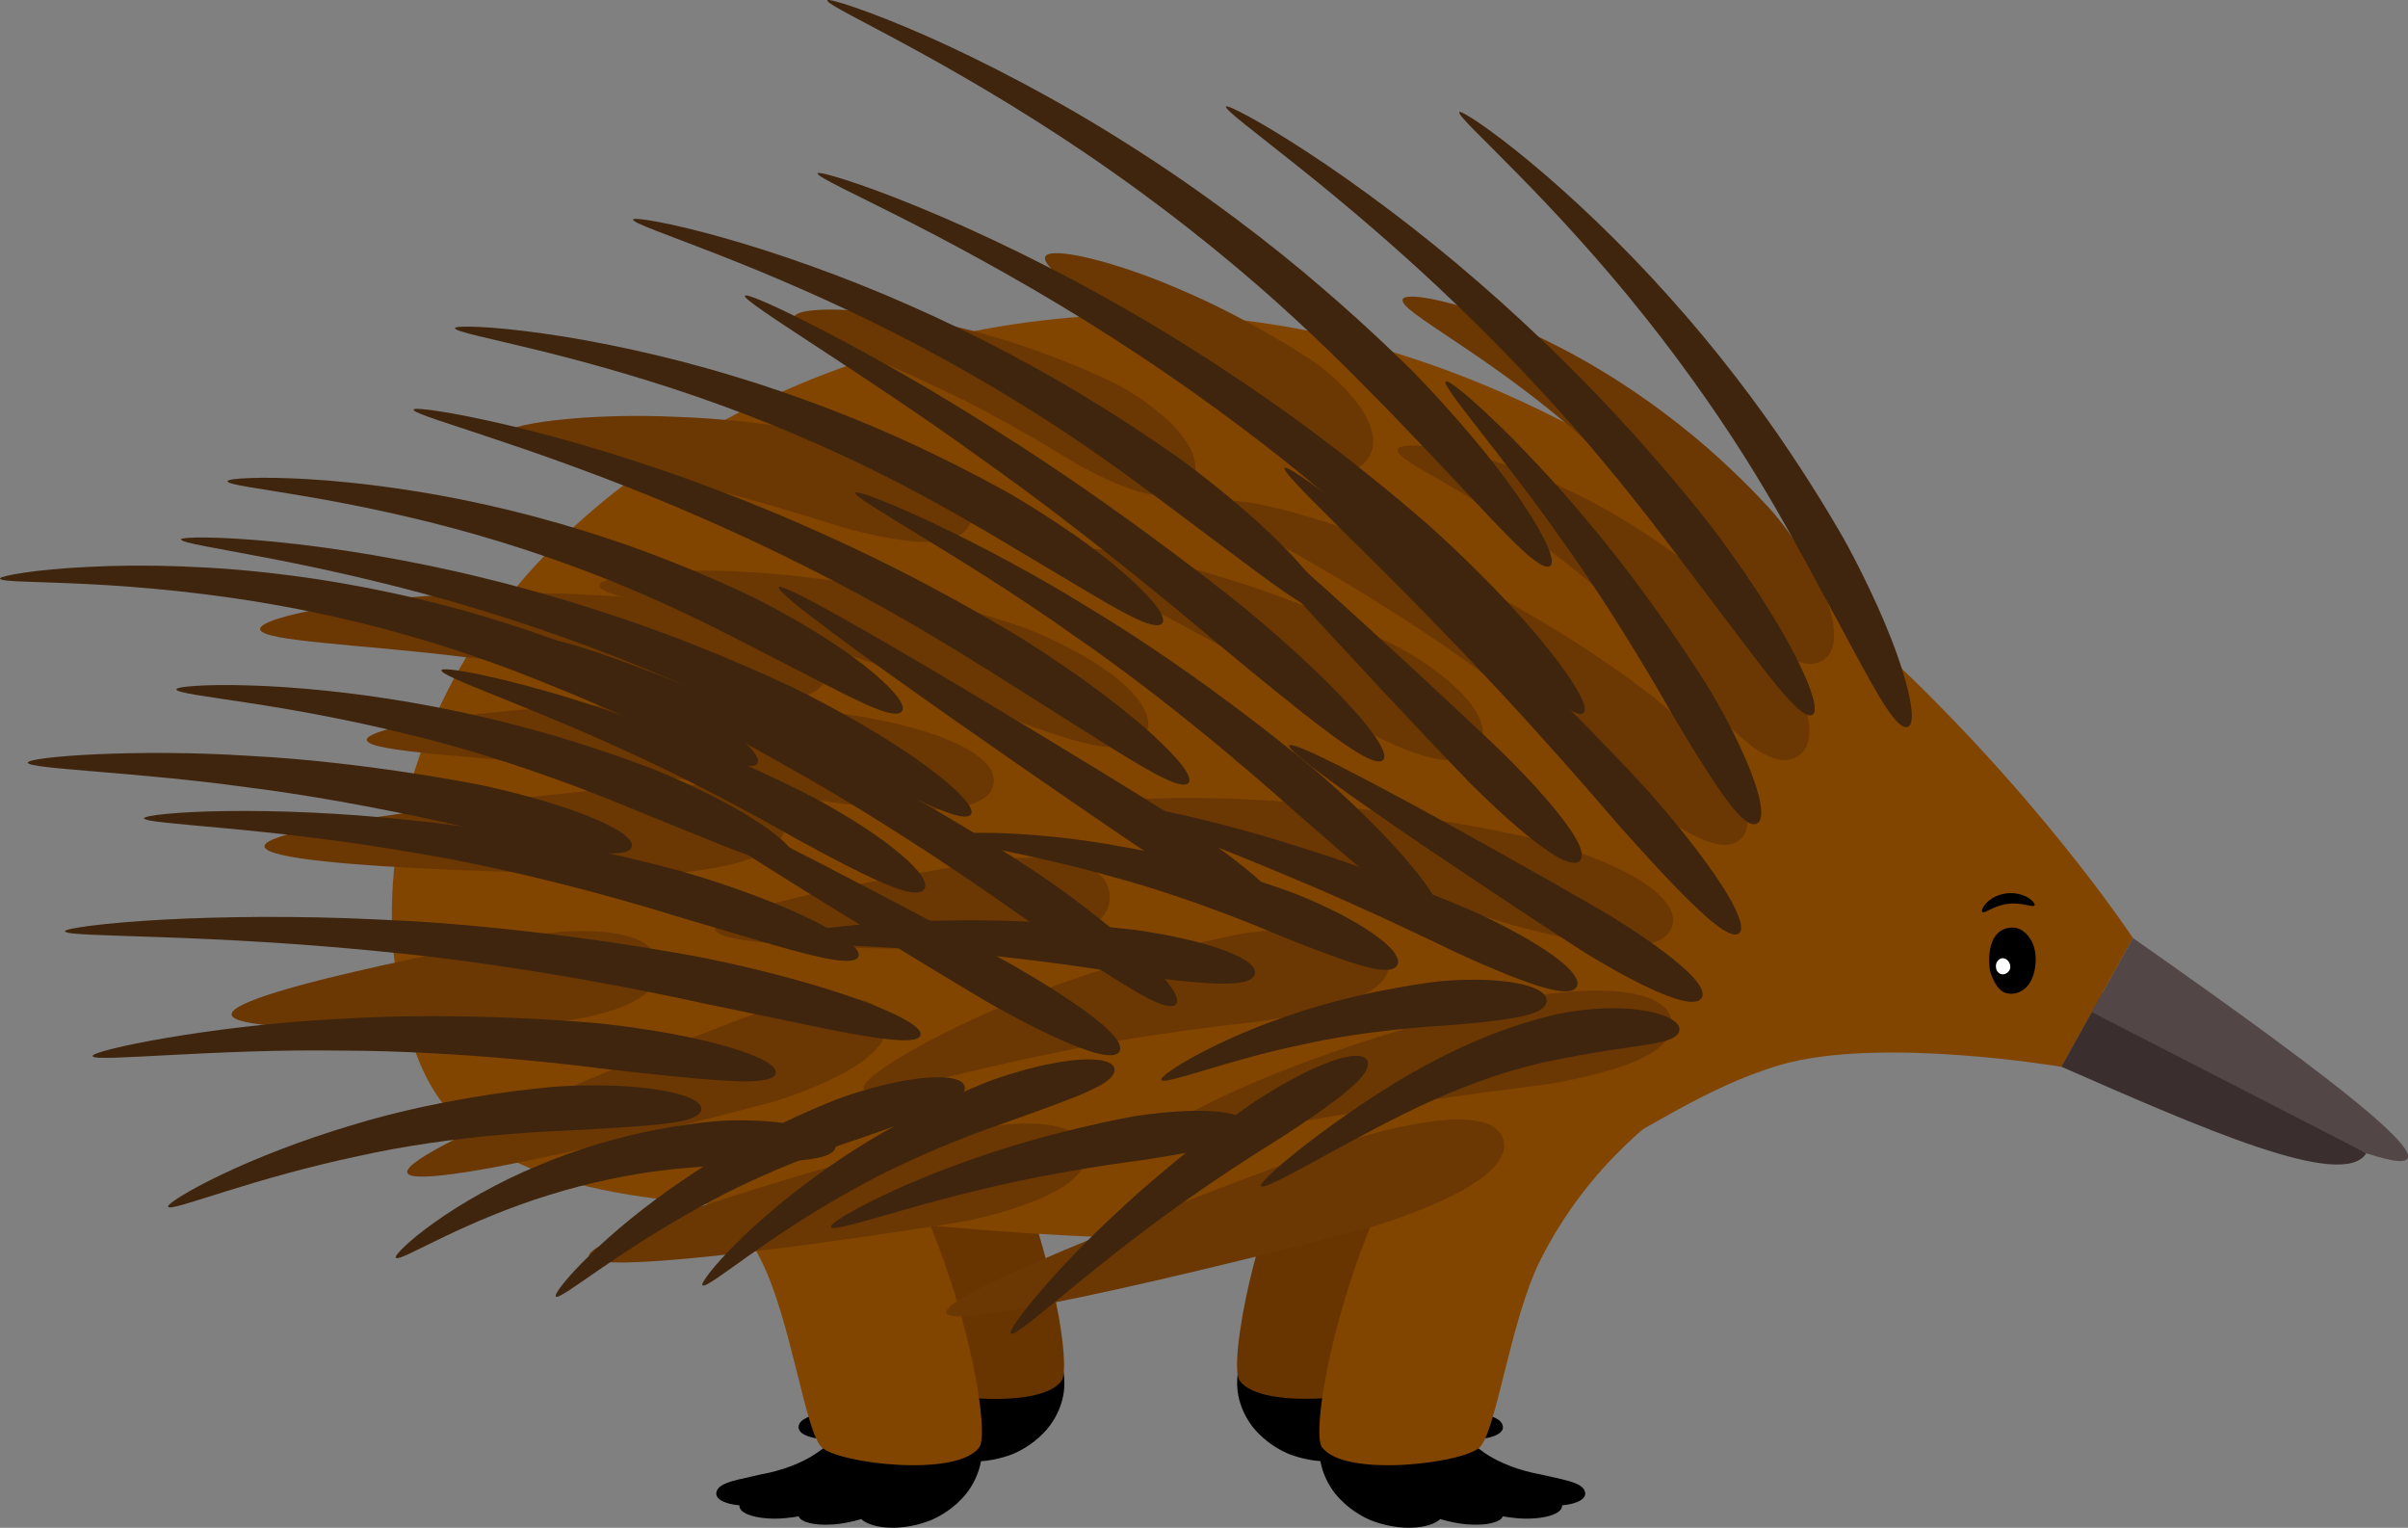 <?xml version="1.0" encoding="UTF-8"?> <svg xmlns="http://www.w3.org/2000/svg" id="_Слой_2" data-name="Слой 2" viewBox="0 0 192.85 122.33"><rect x="0" y="0" width="192.85" height="122.33" fill="#808080" stroke="none"/> <defs> <style> .cls-1 { fill: #3f250d; } .cls-1, .cls-2, .cls-3, .cls-4, .cls-5, .cls-6, .cls-7, .cls-8 { stroke-width: 0px; } .cls-3 { fill: #534646; } .cls-4 { fill: #fff; } .cls-5 { fill: #824500; } .cls-6 { fill: #683501; } .cls-7 { fill: #3a2e2e; } .cls-8 { fill: #6b3703; } </style> </defs> <g id="_лой_1" data-name="‘лой_1"> <g> <path class="cls-2" d="m83.9,106.91c-.12-.17-.24-.3-.36-.44-.04-.06-.09-.11-.13-.16h0c-.1-.11-.21-.22-.33-.32-.32-.29-.58-.45-.69-.41,0,0,0,0,0,0-.1-.04-.18-.09-.29-.12-1.25-.41-2.56.05-3.77.36-1.27.33-2.59.67-3.35,1.85-.14.22-.25.45-.33.68-.49.71-1.2,1.65-2.28,2.41-1.88,1.47-4.54,1.93-4.74,1.96-.22.05-1.08.25-1.9.43-.82.21-1.68.45-1.77,1.05-.09.56.78.93,1.85,1.02-.06.57.98.96,2.2,1.04.98.08,1.99-.06,2.54-.16.2.49,1.3.72,2.5.66.98-.03,1.95-.27,2.52-.44.36.37,1.25.67,2.32.69,1.54.06,3.02-.49,3.36-.65.16-.07,1.33-.58,2.32-1.62,1.02-1.03,1.71-2.57,1.67-4.06,0-1.5-.67-2.86-1.33-3.77Z"></path> <path class="cls-6" d="m53.32,76.82c-.85.48-.96,1.32-.76,2.01-.15.77.1,1.6.99,2.13,6,3.57,10.83,8.37,13.99,14.65,2.38,4.72,3.52,13.67,4.84,14.96,1.32,1.29,10.84,2.46,12.63,0,1.79-2.46-7.89-47.05-31.7-33.74Z"></path> <path class="cls-2" d="m77.31,112.22c-.12-.17-.24-.3-.36-.44-.04-.06-.09-.11-.13-.16h0c-.1-.11-.21-.22-.33-.32-.32-.29-.58-.45-.69-.41,0,0,0,0,0,0-.1-.04-.18-.09-.29-.12-1.25-.41-2.56.05-3.77.36-1.27.33-2.59.67-3.35,1.85-.14.22-.25.45-.33.68-.49.71-1.2,1.65-2.28,2.41-1.88,1.47-4.54,1.93-4.74,1.96-.22.05-1.08.25-1.9.43-.82.21-1.68.45-1.77,1.05-.09.56.78.93,1.85,1.02-.06.57.98.96,2.2,1.04.98.08,1.99-.06,2.54-.16.2.49,1.3.72,2.5.66.98-.03,1.95-.27,2.52-.44.36.37,1.25.67,2.32.69,1.54.06,3.02-.49,3.36-.65.16-.07,1.33-.58,2.32-1.62,1.02-1.03,1.7-2.57,1.67-4.06,0-1.5-.67-2.86-1.33-3.77Z"></path> <path class="cls-5" d="m46.74,82.13c-.85.48-.96,1.32-.76,2.01-.15.77.1,1.6.99,2.13,6,3.57,10.83,8.36,13.99,14.65,2.38,4.72,3.52,13.67,4.84,14.96,1.32,1.29,10.84,2.46,12.63,0,1.79-2.46-7.89-47.05-31.7-33.74Z"></path> <path class="cls-2" d="m100.42,106.91c.12-.17.24-.3.36-.44.04-.06.09-.11.13-.16h0c.1-.11.21-.22.33-.32.32-.29.58-.45.69-.41,0,0,0,0,0,0,.1-.04.18-.09.29-.12,1.25-.41,2.56.05,3.77.36,1.27.33,2.59.68,3.35,1.85.14.22.25.45.33.68.49.71,1.2,1.65,2.28,2.41,1.88,1.47,4.54,1.93,4.74,1.96.22.05,1.08.25,1.9.43.82.21,1.68.45,1.77,1.05.09.56-.78.93-1.85,1.02.06.57-.98.96-2.2,1.04-.98.08-1.99-.06-2.54-.16-.2.49-1.3.72-2.5.66-.98-.03-1.95-.27-2.52-.44-.36.37-1.25.67-2.32.68-1.54.06-3.02-.49-3.36-.65-.16-.07-1.33-.58-2.32-1.62-1.02-1.03-1.7-2.57-1.67-4.06,0-1.5.67-2.86,1.33-3.77Z"></path> <path class="cls-6" d="m99.29,110.56c1.79,2.46,11.31,1.29,12.63,0,1.32-1.29,2.47-10.24,4.84-14.96,3.16-6.28,8-11.08,13.99-14.65.89-.53,1.14-1.36.99-2.13.21-.69.1-1.53-.76-2.01-23.81-13.3-33.49,31.28-31.7,33.74Z"></path> <path class="cls-2" d="m107.01,112.22c.12-.17.24-.3.36-.44.04-.06.09-.11.13-.16h0c.1-.11.21-.22.33-.32.32-.29.58-.45.69-.41,0,0,0,0,0,0,.1-.04.18-.09.29-.12,1.25-.41,2.56.05,3.77.36,1.27.33,2.59.68,3.35,1.85.14.22.25.45.33.68.49.71,1.2,1.65,2.28,2.41,1.88,1.47,4.54,1.93,4.74,1.96.22.05,1.08.25,1.9.43.82.21,1.68.45,1.77,1.05.09.56-.78.93-1.85,1.02.06.57-.98.96-2.2,1.04-.98.08-1.99-.06-2.54-.16-.2.49-1.3.72-2.5.66-.98-.03-1.95-.27-2.52-.44-.36.37-1.25.67-2.32.69-1.54.06-3.02-.49-3.36-.65-.16-.07-1.33-.58-2.32-1.62-1.02-1.03-1.71-2.57-1.67-4.06,0-1.5.67-2.86,1.33-3.77Z"></path> <path class="cls-5" d="m35.85,55.29c9.94-19.42,35.01-31.1,58.74-30.05,44.81,1.98,76.23,49.87,76.23,49.87l-5.73,10.31s-14.6-2.48-22.55-.14c-6.06,1.79-10.87,5.37-16.38,8.06-5.87,2.87-12.3,4.45-18.96,5.18-14.07,1.54-28.92.04-42.92-1.41-11.93-1.24-26.53-.91-30.88-12.55-3.57-9.53-2.19-20.2,2.45-29.26Z"></path> <g> <path class="cls-2" d="m159.33,77.43c.06.61.49,1.57.99,1.92.56.39,1.39.23,1.89-.23.5-.47.73-1.17.8-1.85.07-.64,0-1.32-.29-1.89-.3-.58-.85-1.11-1.5-1.11-1.81-.01-2,1.96-1.89,3.17Z"></path> <path class="cls-4" d="m160.37,78.01c.27.02.54-.19.61-.45.14-.51-.45-1.1-.91-.71-.39.33-.26,1.12.3,1.16Z"></path> <path class="cls-2" d="m162.94,72.5c-.14.19-1.04-.28-2.14-.13-1.11.13-1.86.81-2.04.65-.09-.07,0-.36.31-.7.31-.34.89-.7,1.62-.79.73-.09,1.38.12,1.77.37.39.25.54.51.48.6Z"></path> </g> <path class="cls-7" d="m168.35,79.54l21.16,12.8c-1.88,3-13.23-2.03-24.42-6.93l3.26-5.87Z"></path> <path class="cls-3" d="m170.82,75.11l-3.29,5.93,21.99,11.3c9.38,3.09-2.31-5.74-18.69-17.23Z"></path> <path class="cls-5" d="m105.88,115.88c1.79,2.46,11.31,1.29,12.63,0,1.32-1.29,2.47-10.24,4.84-14.96,3.16-6.28,8-11.08,13.99-14.65.89-.53,1.14-1.36.99-2.13.21-.69.1-1.53-.76-2.01-23.81-13.3-33.49,31.28-31.7,33.74Z"></path> <g> <path class="cls-8" d="m111.93,35.97c-.14.51,1.51,1.39,3.88,2.76,2.38,1.36,5.47,3.22,8.36,5.39,2.9,2.15,5.58,4.58,7.49,6.6,1.92,2.01,3.14,3.55,3.36,3.78.43.48,2.04,2.32,3.76,3.94,1.72,1.6,3.59,3.04,5.15,2.14,1.53-.88,1.09-3.42-.1-5.8-1.17-2.38-3.03-4.52-3.51-5.05-.25-.26-1.81-1.87-4.23-3.85-2.41-1.99-5.75-4.27-9.28-6.04-3.52-1.8-7.2-3.07-10.02-3.68-2.82-.63-4.75-.61-4.87-.17Z"></path> <path class="cls-8" d="m97.83,40.31c-.17.49,1.78,1.62,4.68,3.29,2.9,1.66,6.75,3.87,10.47,6.32,7.52,4.81,14.24,10.84,14.84,11.35.62.51,2.97,2.48,5.38,4.13,2.41,1.64,4.92,3,6.23,1.76,1.29-1.21-.01-3.9-1.96-6.32-1.93-2.43-4.47-4.55-5.12-5.09-.34-.26-2.41-1.86-5.49-3.88-3.07-2.02-7.19-4.4-11.42-6.37-4.22-1.99-8.55-3.57-11.86-4.47-3.31-.91-5.59-1.16-5.74-.72Z"></path> <path class="cls-8" d="m87.04,64.87c-.05.99,8.36,2.38,16.74,4.43,8.41,1.95,16.76,4.6,17.5,4.81.75.2,3.63.99,6.45,1.39,2.81.39,5.58.41,6.17-1.29.58-1.68-1.68-3.41-4.33-4.68-2.65-1.28-5.66-2.11-6.44-2.31-.77-.21-9.69-2.18-18.54-2.89-8.85-.82-17.49-.43-17.54.55Z"></path> <path class="cls-8" d="m92.71,91.17c.34.93,7.69-.75,15.21-2.01,7.51-1.34,15.2-2.23,15.87-2.33.68-.11,3.28-.54,5.68-1.31,2.4-.78,4.61-1.91,4.42-3.69-.19-1.77-2.65-2.41-5.26-2.5-2.61-.1-5.33.34-6.03.46-.7.11-8.58,1.85-15.96,4.49-7.42,2.57-14.27,5.98-13.93,6.9Z"></path> <path class="cls-8" d="m75.79,105.12c.59,1.88,32.81-6.49,34.28-6.95,1.47-.46,11.38-3.55,10.31-6.95-1.06-3.41-10.97-.32-12.44.14-1.47.46-32.74,11.88-32.16,13.76Z"></path> <path class="cls-8" d="m47.17,100.61c.41,1.93,29.09-2.61,30.4-2.89,1.31-.28,10.15-2.19,9.4-5.68-.75-3.49-9.59-1.59-10.9-1.3-1.31.28-29.31,7.94-28.9,9.87Z"></path> <path class="cls-8" d="m69.18,87.18c.41.9,7.78-1.41,15.41-2.9,7.61-1.62,15.45-2.38,16.14-2.48.69-.1,3.34-.48,5.81-1.17,2.46-.7,4.78-1.71,4.68-3.5-.09-1.77-2.6-2.54-5.3-2.72-2.69-.18-5.53.21-6.25.32-.72.1-8.94,1.74-16.5,4.69-7.61,2.84-14.4,6.86-13.99,7.75Z"></path> <path class="cls-8" d="m32.62,93.9c.6,1.88,28.36-5.37,29.62-5.78,1.26-.41,9.77-3.14,8.68-6.54-1.09-3.4-9.6-.66-10.86-.26-1.26.41-28.04,10.7-27.44,12.58Z"></path> <path class="cls-8" d="m57.27,74.38c.17,1.96,22.81,1.6,23.85,1.51,1.04-.09,8.06-.7,7.75-4.26-.31-3.56-7.33-2.95-8.37-2.86-1.04.09-23.41,3.64-23.23,5.6Z"></path> <path class="cls-8" d="m18.55,81.24c.23,1.96,24.79.73,25.91.6,1.13-.13,8.73-1.01,8.32-4.56-.41-3.55-8.02-2.67-9.14-2.54-1.13.13-25.32,4.54-25.09,6.5Z"></path> <path class="cls-8" d="m21.18,67.77c.08,1.97,29.83,2.29,31.2,2.23,1.37-.06,10.63-.46,10.48-4.03-.15-3.57-9.41-3.17-10.79-3.11-1.37.06-30.98,2.94-30.89,4.91Z"></path> <path class="cls-8" d="m29.38,59.25c.07.99,9.04,1.29,18.07,2.3,9.05.9,18.14,2.54,18.94,2.65.81.11,3.93.55,6.92.62,2.99.06,5.88-.25,6.25-2,.36-1.74-2.23-3.19-5.18-4.15-2.94-.96-6.19-1.43-7.03-1.54-.83-.12-10.4-1.01-19.73-.63-9.34.28-18.32,1.77-18.25,2.75Z"></path> <path class="cls-8" d="m85.13,44.22c-.28.95,5.69,3.69,11.49,6.88,5.84,3.12,11.49,6.72,12.01,7.01.52.29,2.51,1.41,4.57,2.14,2.07.73,4.23,1.09,5.22-.41.98-1.49-.28-3.38-1.98-4.93-1.69-1.55-3.81-2.74-4.35-3.05-.54-.31-6.93-3.39-13.51-5.42-6.56-2.11-13.18-3.17-13.46-2.22Z"></path> <path class="cls-8" d="m47.99,46.89c-.01.52,2.01.98,5,1.65,2.99.66,6.95,1.54,10.86,2.66,7.87,2.15,15.35,5.6,16.02,5.88.68.27,3.26,1.35,5.83,2.1,2.57.74,5.16,1.18,6.04-.38.87-1.54-.96-3.61-3.32-5.24-2.35-1.64-5.16-2.81-5.88-3.1-.71-.3-9.13-3.25-17.69-4.21-4.26-.53-8.5-.67-11.64-.48-3.15.18-5.21.65-5.22,1.12Z"></path> <path class="cls-8" d="m40.17,34.88c0,.99,6.77,1.9,13.45,3.49,6.71,1.49,13.29,3.69,13.88,3.86.59.16,2.87.8,5.12,1.06,2.25.26,4.52.15,5.14-1.53.62-1.66-1.11-3.27-3.22-4.41-2.11-1.15-4.55-1.84-5.18-2-.62-.18-7.89-1.72-15.08-1.97-7.19-.35-14.13.54-14.12,1.52Z"></path> <path class="cls-8" d="m63.61,25.4c-.15.98,5.71,2.85,11.24,5.52,5.6,2.56,10.8,5.9,11.27,6.17.48.26,2.3,1.3,4.22,1.99,1.91.68,3.94,1.05,4.99-.4,1.04-1.44-.05-3.33-1.63-4.87-1.58-1.54-3.6-2.68-4.12-2.97-.51-.3-6.67-3.23-13.07-4.69-6.39-1.59-12.76-1.72-12.9-.75Z"></path> <path class="cls-8" d="m83.71,20.57c-.38.91,4.23,3.83,8.57,7.12,4.4,3.24,8.52,6.87,8.9,7.16.39.29,1.87,1.43,3.51,2.22,1.64.78,3.46,1.23,4.66-.1,1.2-1.32.5-3.15-.66-4.7-1.16-1.55-2.77-2.79-3.19-3.11-.41-.32-5.39-3.59-10.69-5.85-5.28-2.34-10.73-3.66-11.1-2.75Z"></path> <path class="cls-8" d="m20.83,50.38c.09.99,8.21,1.21,16.35,2.23,8.16.9,16.3,2.62,17.02,2.75.73.12,3.52.59,6.22.7,2.7.1,5.33-.15,5.77-1.9.43-1.72-1.86-3.22-4.5-4.22-2.64-1.01-5.59-1.51-6.35-1.63-.75-.13-9.47-1.13-17.96-.75-8.51.27-16.64,1.84-16.55,2.82Z"></path> <path class="cls-8" d="m112.34,23.96c-.19.49,1.54,1.58,4.04,3.26,2.5,1.66,5.77,3.93,8.81,6.49,3.05,2.54,5.88,5.37,7.89,7.69,2.03,2.31,3.31,4.06,3.55,4.32.45.54,2.15,2.66,3.95,4.53,1.81,1.86,3.75,3.55,5.33,2.67,1.55-.85,1.07-3.58-.16-6.17-1.21-2.6-3.13-4.99-3.63-5.59-.26-.29-1.86-2.11-4.37-4.4-2.5-2.29-5.96-4.98-9.64-7.17-3.67-2.22-7.54-3.93-10.53-4.88-2.99-.96-5.08-1.18-5.24-.75Z"></path> </g> <g> <path class="cls-1" d="m116.88,8.97c-.18.22,1.85,2.07,4.73,5.02,2.9,2.94,6.64,6.98,10.09,11.33,3.47,4.34,6.65,8.97,8.9,12.67,2.26,3.7,3.69,6.43,3.94,6.86.48.88,2.32,4.29,4.04,7.48,1.73,3.19,3.36,6.19,4.21,5.87.81-.31,0-3.7-1.38-7.18-1.36-3.48-3.25-7-3.75-7.89-.26-.44-1.82-3.21-4.3-6.91-2.47-3.71-5.94-8.31-9.74-12.52-3.78-4.23-7.86-8.07-11.08-10.73-3.21-2.67-5.54-4.16-5.67-4Z"></path> <path class="cls-1" d="m98.19,8.52c-.15.24,2.3,2.03,5.87,4.89,3.58,2.85,8.25,6.79,12.68,11.07,4.45,4.27,8.66,8.86,11.73,12.57,3.09,3.7,5.11,6.46,5.46,6.89.67.89,3.27,4.32,5.7,7.53,2.44,3.21,4.73,6.22,5.52,5.76.75-.44-.8-3.97-2.93-7.5-2.11-3.54-4.77-7.07-5.46-7.96-.36-.44-2.51-3.2-5.81-6.87-3.28-3.67-7.77-8.18-12.51-12.28-4.73-4.12-9.71-7.8-13.57-10.33-3.86-2.54-6.58-3.94-6.69-3.76Z"></path> <path class="cls-1" d="m66.26.02c-.11.27,2.88,1.68,7.25,4.08,4.37,2.39,10.1,5.78,15.58,9.66,5.5,3.85,10.74,8.17,14.59,11.74,3.86,3.55,6.41,6.27,6.85,6.68.85.86,4.09,4.24,7.09,7.44,3.01,3.2,5.79,6.24,6.53,5.69.7-.51-1.4-4.14-4.14-7.71-2.73-3.57-6.06-7.05-6.93-7.93-.45-.43-3.14-3.14-7.22-6.64-4.06-3.51-9.58-7.72-15.36-11.37-5.76-3.68-11.77-6.78-16.37-8.81C69.52.82,66.34-.16,66.26.02Z"></path> <path class="cls-1" d="m65.48,13.87c-.11.27,2.97,1.65,7.49,3.96,4.52,2.31,10.47,5.57,16.22,9.28,5.77,3.69,11.32,7.81,15.45,11.21,4.14,3.39,6.91,5.98,7.39,6.38.92.82,4.44,4.04,7.73,7.08,3.29,3.03,6.36,5.9,7.05,5.3.66-.57-1.78-4.07-4.82-7.48-3.03-3.42-6.64-6.72-7.58-7.56-.48-.4-3.39-2.98-7.73-6.3-4.33-3.33-10.15-7.32-16.17-10.78-6.01-3.49-12.22-6.45-16.96-8.39-4.74-1.95-7.99-2.89-8.07-2.7Z"></path> <path class="cls-1" d="m50.7,17.57c-.07.27,2.64,1.18,6.65,2.75,4.01,1.56,9.31,3.8,14.47,6.44,5.17,2.62,10.19,5.64,13.95,8.17,3.76,2.52,6.31,4.49,6.74,4.78.84.63,4.07,3.05,7.11,5.32,3.04,2.27,5.89,4.4,6.53,3.74.6-.63-1.68-3.45-4.51-6.13-2.82-2.68-6.15-5.18-7.01-5.81-.44-.3-3.12-2.24-7.08-4.67-3.95-2.44-9.22-5.3-14.64-7.68-5.4-2.4-10.92-4.31-15.11-5.48-4.19-1.18-7.03-1.63-7.09-1.43Z"></path> <path class="cls-1" d="m36.44,26.27c-.04.28,2.68.79,6.72,1.79,4.04.99,9.38,2.48,14.64,4.41,5.26,1.9,10.41,4.24,14.29,6.26,3.88,2.01,6.52,3.64,6.97,3.87.87.52,4.22,2.51,7.36,4.38,3.14,1.87,6.09,3.64,6.66,2.92.54-.68-1.92-3.2-4.9-5.5-2.97-2.31-6.44-4.37-7.33-4.89-.46-.24-3.24-1.83-7.31-3.74-4.06-1.92-9.46-4.06-14.94-5.7-5.47-1.66-11.01-2.8-15.17-3.38-4.17-.59-6.95-.63-6.98-.43Z"></path> <path class="cls-1" d="m59.66,23.69c-.24.44,9.46,6.19,18.77,12.92,9.39,6.63,18.3,14.26,19.09,14.92.8.66,3.87,3.23,6.83,5.56,2.96,2.32,5.8,4.41,6.42,3.76.61-.64-1.65-3.4-4.35-6.09-2.69-2.7-5.82-5.31-6.63-5.98-.8-.67-10.11-8.11-19.95-14.27-9.78-6.27-19.96-11.26-20.18-10.83Z"></path> <path class="cls-1" d="m33.12,32.8c-.06.27,2.91,1.13,7.32,2.63,4.41,1.48,10.26,3.61,16,6.14,5.75,2.51,11.39,5.41,15.65,7.85,4.26,2.43,7.18,4.34,7.66,4.62.96.6,4.66,2.94,8.13,5.13,3.48,2.18,6.74,4.23,7.31,3.51.55-.68-2.21-3.46-5.5-6.06-3.28-2.61-7.07-5.01-8.05-5.62-.5-.29-3.54-2.15-7.97-4.48-4.43-2.33-10.3-5.05-16.27-7.3-5.96-2.27-12-4.06-16.57-5.14-4.57-1.09-7.65-1.5-7.7-1.29Z"></path> <path class="cls-1" d="m18.22,38.53c-.01.28,2.55.57,6.36,1.23,3.81.65,8.87,1.68,13.87,3.14,5,1.44,9.92,3.29,13.63,4.94,3.72,1.64,6.26,3,6.68,3.19.83.43,4.06,2.09,7.08,3.64,3.03,1.55,5.87,3.02,6.4,2.27.5-.71-1.9-2.96-4.79-4.95-2.89-2-6.23-3.72-7.09-4.15-.44-.2-3.12-1.52-7.02-3.04-3.9-1.54-9.06-3.19-14.26-4.35-5.2-1.18-10.43-1.85-14.34-2.08-3.91-.24-6.51-.06-6.51.15Z"></path> <path class="cls-1" d="m14.51,43.19c-.03.28,2.96.71,7.41,1.58,4.45.86,10.36,2.19,16.2,3.96,5.85,1.75,11.62,3.93,15.99,5.85,4.37,1.91,7.38,3.47,7.88,3.69.98.49,4.79,2.41,8.35,4.2,3.57,1.79,6.91,3.49,7.42,2.73.48-.72-2.42-3.2-5.86-5.43-3.42-2.24-7.34-4.21-8.35-4.7-.51-.23-3.65-1.74-8.2-3.53-4.54-1.8-10.54-3.78-16.58-5.25-6.04-1.49-12.11-2.46-16.67-2.9-4.56-.46-7.59-.41-7.61-.2Z"></path> <path class="cls-1" d="m14.13,55.2c-.01.27,2.29.54,5.72,1.07,3.43.52,7.99,1.33,12.52,2.45,9.11,2.13,17.88,5.88,18.65,6.2.78.32,3.79,1.54,6.62,2.68,2.84,1.11,5.54,2.11,5.99,1.32.43-.76-1.9-2.58-4.63-4.14-2.73-1.56-5.84-2.86-6.64-3.18-.41-.15-2.89-1.12-6.48-2.24-3.58-1.12-8.28-2.32-12.99-3.12-4.7-.82-9.4-1.26-12.92-1.36-3.51-.11-5.83.09-5.84.31Z"></path> <path class="cls-1" d="m0,46.32c.02.29,2.85.23,7.08.45,4.24.21,9.88.72,15.5,1.76,5.62,1.01,11.18,2.55,15.39,4.02,4.21,1.45,7.1,2.74,7.59,2.91.95.39,4.6,1.95,8.01,3.47,3.41,1.5,6.6,2.97,7.09,2.19.46-.73-2.33-3.01-5.65-4.97-3.31-1.97-7.11-3.59-8.09-3.99-.5-.18-3.53-1.41-7.94-2.74-4.4-1.34-10.2-2.66-16.01-3.38-5.8-.75-11.59-.88-15.88-.65C2.78,45.59-.02,46.12,0,46.32Z"></path> <path class="cls-1" d="m11.53,65.51c0,.27,2.61.44,6.53.81,3.91.36,9.13.94,14.36,1.83,10.48,1.66,20.81,4.92,21.71,5.2.92.27,4.46,1.32,7.78,2.3,3.34.95,6.49,1.78,6.84.94.34-.81-2.53-2.49-5.79-3.88-3.26-1.4-6.88-2.51-7.82-2.78-.92-.29-11.63-3.23-22.38-4.27-5.36-.58-10.68-.78-14.65-.72-3.97.05-6.58.36-6.58.58Z"></path> <path class="cls-1" d="m5.21,74.57c.01.27,3.1.3,7.75.47,4.65.16,10.86.48,17.11,1.1,12.52,1.14,25.04,3.93,26.14,4.17,1.11.23,5.4,1.12,9.42,1.96,4.03.8,7.82,1.49,8.09.62.26-.84-3.32-2.4-7.31-3.65-3.98-1.26-8.35-2.2-9.48-2.43-1.12-.25-13.96-2.69-26.68-3.19-6.35-.31-12.63-.24-17.31.02-4.68.26-7.75.7-7.74.92Z"></path> <path class="cls-1" d="m2.23,61.07c.01.5,8.73.74,17.51,1.96,8.8,1.1,17.6,3.21,18.37,3.39.78.17,3.79.85,6.65,1.37,2.86.52,5.57.88,5.83.02.26-.84-2.24-2.08-5.04-3.04-2.8-.97-5.89-1.66-6.69-1.84-.79-.18-9.89-1.95-18.89-2.41-9-.59-17.77.07-17.75.55Z"></path> <path class="cls-1" d="m7.43,84.57c.08.5,9.8-.6,19.75-.45,9.96,0,20.02,1.31,20.9,1.42.89.1,4.33.51,7.57.8,3.24.29,6.3.47,6.48-.41.18-.86-2.75-1.93-5.99-2.67-3.24-.75-6.77-1.17-7.68-1.27-.9-.11-11.26-1.05-21.36-.4-10.11.5-19.78,2.5-19.69,2.97Z"></path> <path class="cls-1" d="m13.45,96.62c.11.25,1.96-.4,4.77-1.27,2.8-.88,6.56-1.96,10.42-2.77,7.71-1.74,15.75-2.02,16.45-2.04.71-.04,3.44-.17,6.01-.36,2.57-.2,5-.46,5.07-1.36.07-.87-2.36-1.51-5.03-1.76-2.66-.26-5.52-.12-6.26-.08-.72.03-9.09.74-16.86,3.16-3.89,1.16-7.61,2.63-10.3,3.92-2.69,1.28-4.35,2.36-4.26,2.56Z"></path> <path class="cls-1" d="m31.7,100.7c.16.23,1.61-.6,3.84-1.66,2.23-1.07,5.25-2.38,8.41-3.35,3.15-.99,6.42-1.65,8.97-1.96,2.55-.32,4.37-.37,4.66-.4.59-.03,2.88-.17,5.02-.3,2.15-.15,4.2-.32,4.33-1.22.12-.86-1.92-1.6-4.21-1.9-2.28-.31-4.75-.19-5.38-.14-.31.04-2.27.19-4.96.72-2.69.52-6.1,1.48-9.3,2.84-3.21,1.33-6.19,3.05-8.26,4.53-2.08,1.47-3.26,2.68-3.13,2.86Z"></path> <path class="cls-1" d="m44.5,103.81c.18.2,1.52-.8,3.58-2.21,2.05-1.41,4.82-3.23,7.75-4.83,5.82-3.3,12.3-5.37,12.86-5.56.56-.2,2.75-.94,4.79-1.71,2.04-.78,3.95-1.6,3.78-2.49-.16-.86-2.32-.91-4.58-.53-2.26.37-4.58,1.15-5.17,1.36-.59.19-7.3,2.79-12.99,6.77-2.87,1.94-5.5,4.13-7.31,5.91-1.83,1.77-2.85,3.12-2.69,3.28Z"></path> <path class="cls-1" d="m43.98,51.26c-.18.47,9.34,4.57,18.51,9.81,9.24,5.11,18.01,11.37,18.78,11.91.79.54,3.8,2.64,6.69,4.54,2.89,1.89,5.66,3.58,6.23,2.88.56-.68-1.68-3.09-4.36-5.38-2.67-2.29-5.75-4.44-6.55-4.98-.79-.55-9.97-6.6-19.63-11.2-9.6-4.74-19.51-8.03-19.68-7.57Z"></path> <path class="cls-1" d="m62.36,47.01c-.54.83,27.63,20.04,28.95,20.9,1.32.86,10.25,6.64,11.22,5.15.97-1.5-7.95-7.28-9.28-8.14-1.32-.86-30.36-18.73-30.9-17.9Z"></path> <path class="cls-1" d="m68.5,39.46c-.22.45,8.91,5.31,17.48,11.41,8.67,5.96,16.64,13.15,17.34,13.77.72.62,3.46,3.05,6.09,5.26,2.64,2.21,5.17,4.22,5.82,3.6.64-.61-1.28-3.27-3.66-5.85-2.37-2.59-5.18-5.07-5.91-5.7-.72-.64-9.14-7.68-18.3-13.19-9.07-5.65-18.66-9.74-18.86-9.3Z"></path> <path class="cls-1" d="m97.41,40c-.69.7,19.47,21.85,20.43,22.81.96.95,7.43,7.38,8.68,6.11,1.26-1.27-5.21-7.69-6.17-8.64-.96-.95-22.25-20.97-22.94-20.27Z"></path> <path class="cls-1" d="m115.78,30.56c-.36.35,4.74,6.16,9.24,12.59,4.59,6.38,8.51,13.35,8.86,13.96.36.61,1.74,2.97,3.15,5.12,1.41,2.15,2.85,4.11,3.67,3.71.8-.39.14-2.77-.91-5.19-1.04-2.42-2.46-4.85-2.83-5.47-.36-.62-4.74-7.59-9.93-13.68-5.11-6.16-10.9-11.4-11.24-11.05Z"></path> <path class="cls-1" d="m102.87,37.47c-.32.38,6.52,6.66,13.06,13.49,6.6,6.78,12.86,14.13,13.42,14.78.57.64,2.75,3.12,4.91,5.35,2.16,2.22,4.31,4.2,5.01,3.64.69-.55-.77-3.11-2.62-5.65-1.84-2.54-4.05-5.06-4.63-5.71-.57-.65-7.22-7.84-14.33-14.22-7.06-6.44-14.51-12.06-14.82-11.68Z"></path> <path class="cls-1" d="m103.25,59.69c-.51.84,22.58,15.91,23.67,16.58,1.09.67,8.43,5.16,9.36,3.63.93-1.52-6.41-6.01-7.49-6.68-1.09-.67-25.02-14.38-25.54-13.53Z"></path> <path class="cls-1" d="m100.99,94.96c.3.46,5.86-3.02,11.74-5.92,2.94-1.44,5.99-2.64,8.41-3.33,2.41-.71,4.15-.98,4.43-1.04.56-.11,2.73-.52,4.78-.79,2.05-.32,4.03-.5,4.15-1.39.13-.88-1.94-1.61-4.26-1.73-2.32-.17-4.76.29-5.37.41-.31.07-2.23.47-4.77,1.42-2.56.93-5.69,2.46-8.58,4.24-5.78,3.58-10.77,7.76-10.53,8.13Z"></path> <path class="cls-1" d="m93,86.47c.22.45,5.48-1.63,11.06-2.78,5.56-1.27,11.34-1.56,11.85-1.59.51-.04,2.47-.19,4.32-.44,1.84-.26,3.6-.62,3.64-1.52.04-.88-1.74-1.42-3.69-1.6-1.95-.19-4.04-.04-4.57,0-.53.03-6.62.76-12.22,2.72-5.64,1.84-10.61,4.78-10.38,5.21Z"></path> <path class="cls-1" d="m76.26,66.97c-.04.5,6.54,1.41,13,3.28,6.49,1.75,12.77,4.47,13.33,4.7.56.22,2.72,1.11,4.8,1.83,2.08.72,4.09,1.29,4.52.49.41-.78-1.23-2.16-3.2-3.32-1.96-1.16-4.21-2.09-4.79-2.32-.57-.24-7.27-2.69-14.08-3.84-6.8-1.28-13.54-1.3-13.56-.82Z"></path> <path class="cls-1" d="m62.5,75.14c.03.5,6.83.48,13.71,1.09,6.89.53,13.82,1.71,14.44,1.81.62.09,2.99.44,5.25.62,2.26.18,4.41.19,4.6-.69.19-.87-1.81-1.76-4.04-2.39-2.23-.63-4.67-1-5.31-1.09-.63-.1-7.81-.91-14.85-.79-7.04.03-13.84.95-13.8,1.44Z"></path> <path class="cls-1" d="m51.3,62.4c-.49.86,26.43,17.06,27.69,17.78,1.26.72,9.78,5.56,10.67,4.01.88-1.55-7.64-6.39-8.9-7.11-1.26-.72-28.97-15.53-29.45-14.68Z"></path> <path class="cls-1" d="m35.35,53.67c-.13.48,7.05,2.91,14.04,6.13,7.04,3.13,13.84,7.06,14.44,7.39.61.33,2.95,1.63,5.22,2.74,2.27,1.1,4.48,2.01,4.97,1.26.48-.74-1.27-2.42-3.36-3.94-2.09-1.52-4.5-2.85-5.12-3.19-.62-.35-7.79-4.02-15.21-6.6-7.38-2.67-14.87-4.26-14.99-3.79Z"></path> <path class="cls-1" d="m66.55,98.26c.2.46,6-1.62,12.08-3.03,6.07-1.5,12.37-2.27,12.92-2.35.55-.09,2.7-.4,4.7-.83,2-.44,3.87-1,3.81-1.9-.05-.88-2.03-1.21-4.14-1.21-2.11,0-4.34.32-4.92.41-.57.08-7.05,1.29-13.09,3.45-6.07,2.07-11.58,5.01-11.37,5.45Z"></path> <path class="cls-1" d="m80.97,106.78c.36.34,5.07-4.03,10.28-7.93,5.16-3.97,10.82-7.43,11.31-7.74.49-.32,2.4-1.54,4.11-2.81,1.71-1.27,3.25-2.61,2.82-3.4-.42-.78-2.42-.21-4.41.71-1.99.92-3.97,2.18-4.47,2.51-.51.32-6.13,4.23-10.99,8.8-4.92,4.5-9.02,9.53-8.66,9.86Z"></path> <path class="cls-1" d="m56.26,102.91c.19.19,1.53-.83,3.59-2.29,2.06-1.46,4.84-3.34,7.79-4.99,5.86-3.41,12.4-5.58,12.96-5.77.57-.21,2.78-.98,4.84-1.77,2.06-.8,3.99-1.64,3.81-2.53-.17-.86-2.36-.89-4.64-.48-2.28.4-4.63,1.21-5.23,1.43-.59.2-7.37,2.89-13.09,6.99-2.88,2-5.52,4.25-7.34,6.07-1.83,1.82-2.85,3.19-2.69,3.35Z"></path> <path class="cls-1" d="m90.45,64.68c-.13.48,6.35,2.77,12.79,5.51,6.47,2.68,12.87,5.84,13.44,6.1.57.26,2.79,1.29,4.94,2.1,2.15.81,4.25,1.4,4.66.61.41-.79-1.29-2.19-3.28-3.41-1.99-1.23-4.25-2.28-4.83-2.54-.58-.27-7.28-3.12-14.06-5.22-6.76-2.17-13.53-3.61-13.66-3.14Z"></path> </g> </g> </g> </svg> 